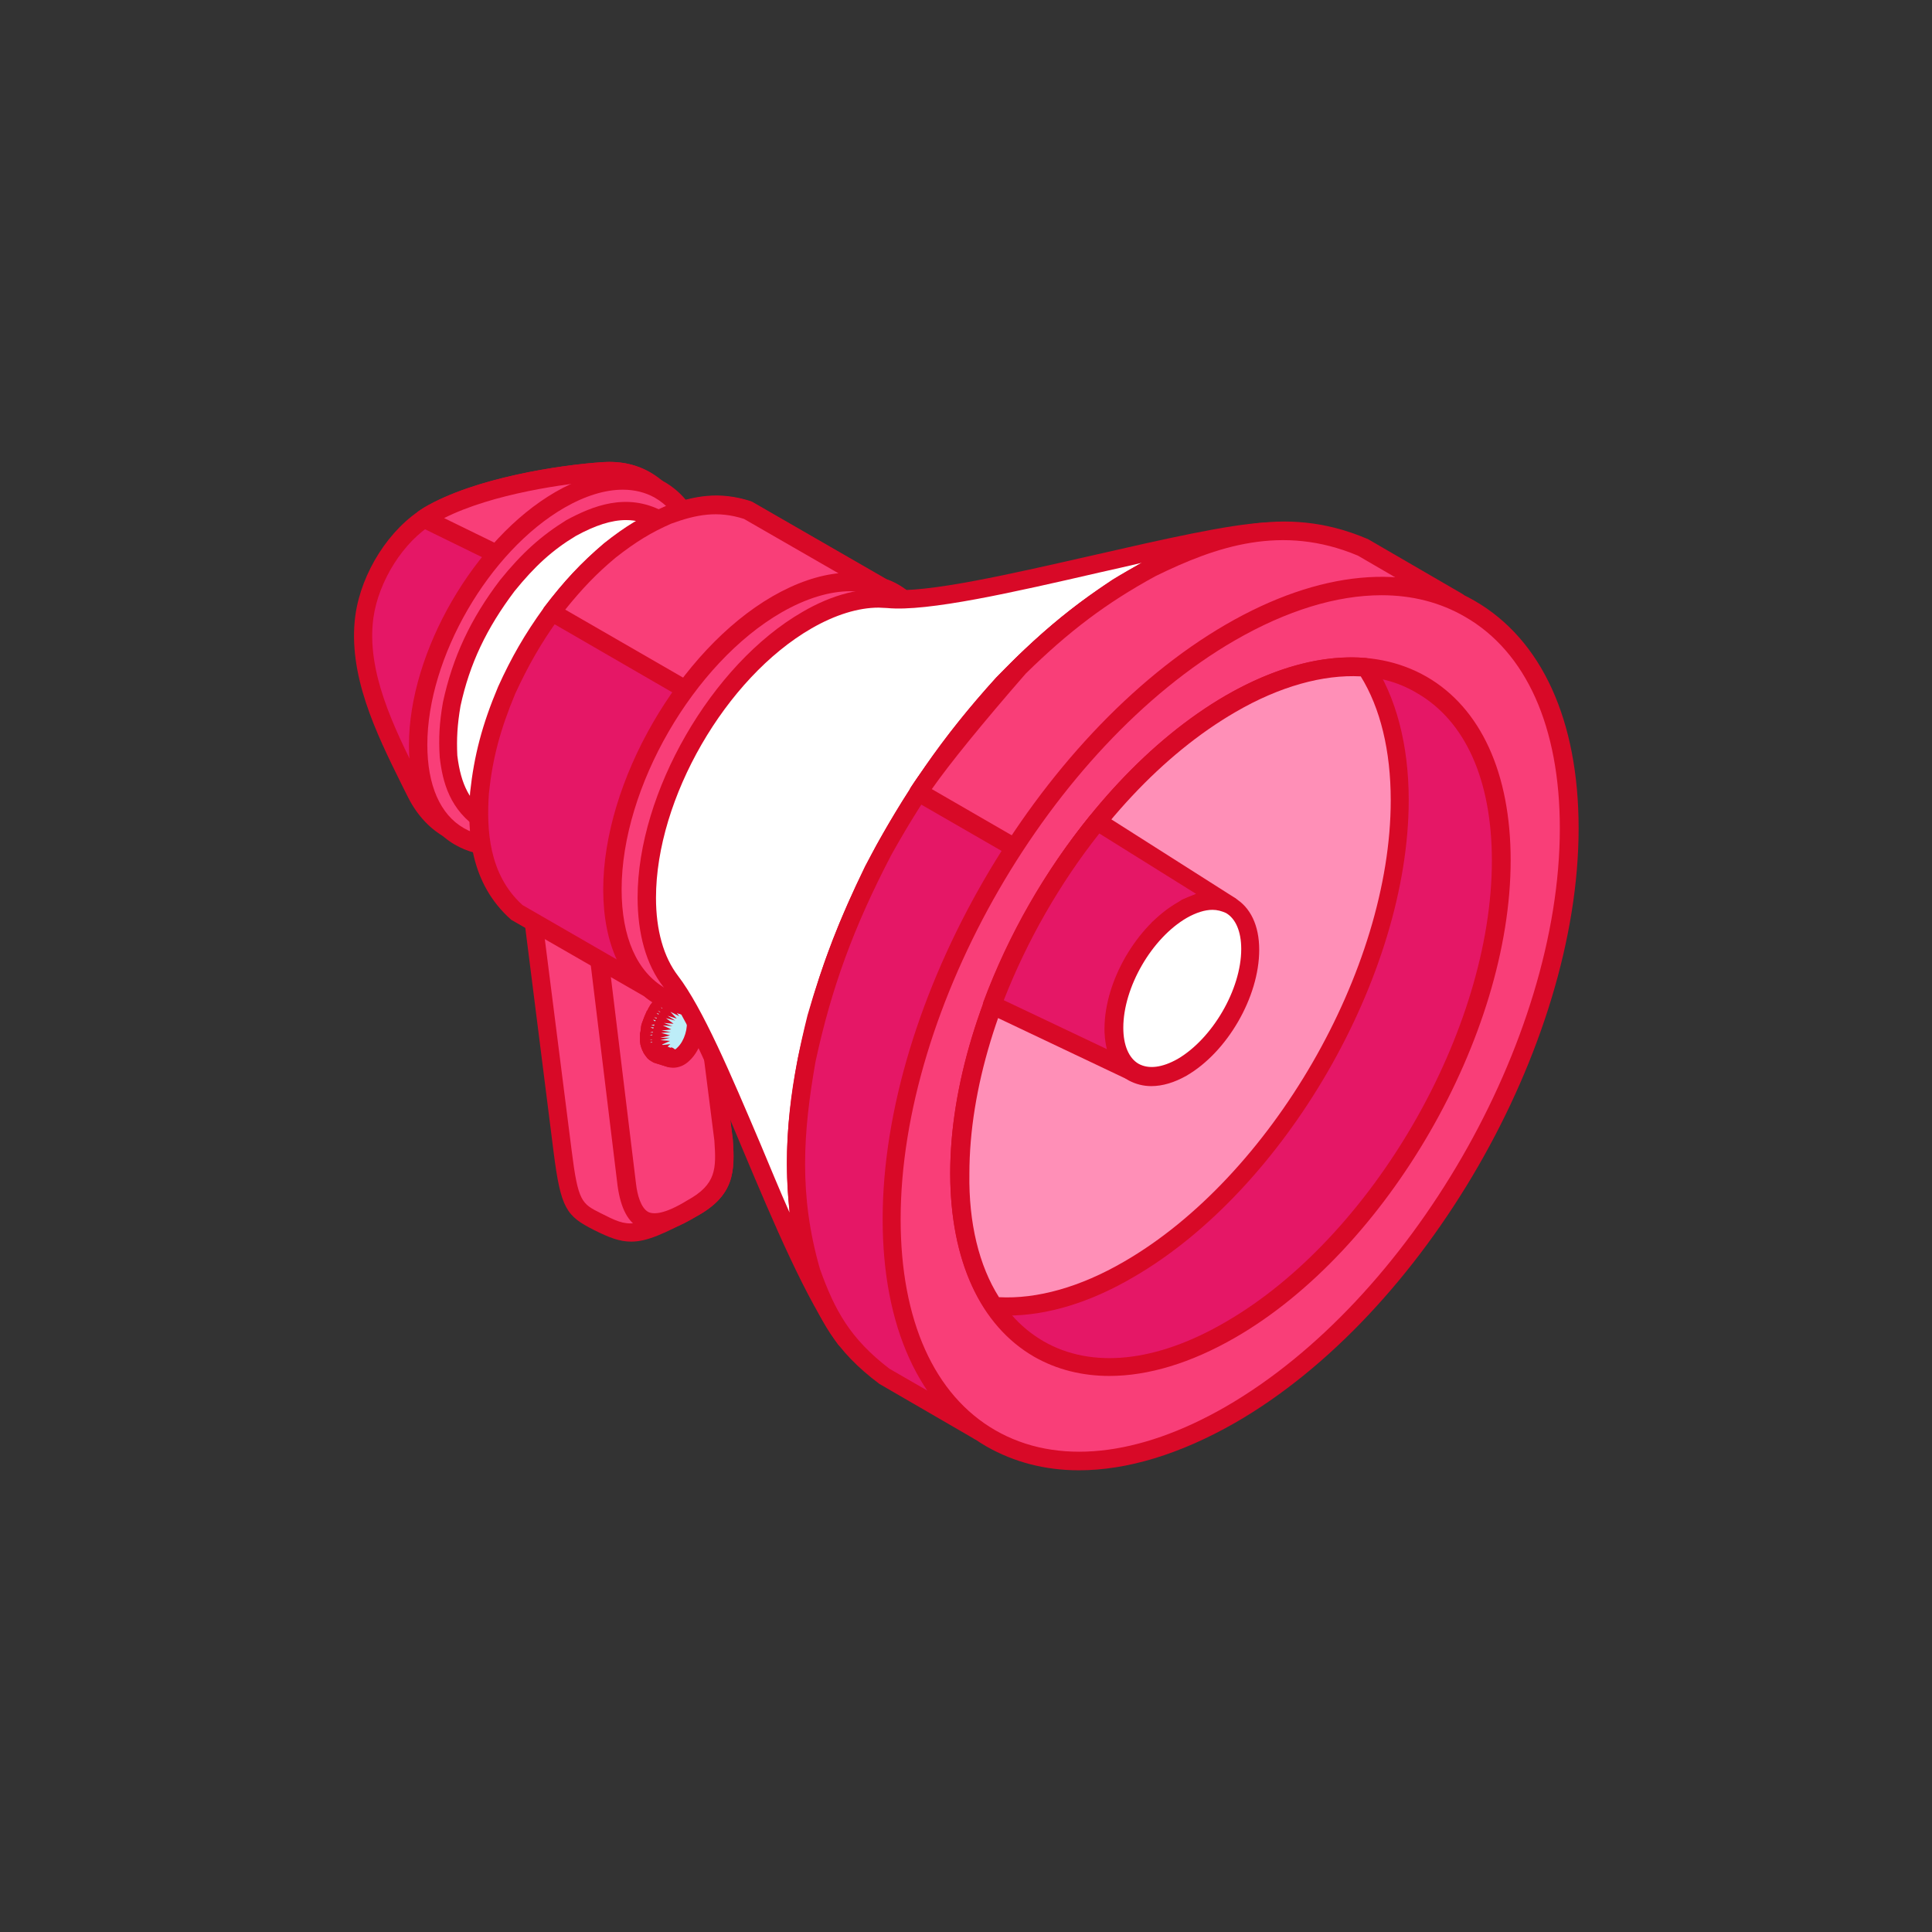 <?xml version="1.0" encoding="utf-8"?>
<!-- Generator: Adobe Illustrator 19.0.0, SVG Export Plug-In . SVG Version: 6.00 Build 0)  -->
<svg version="1.1" id="Capa_1" xmlns="http://www.w3.org/2000/svg" xmlns:xlink="http://www.w3.org/1999/xlink" x="0px" y="0px"
	 viewBox="-178 55.9 483.3 483.3" style="enable-background:new -178 55.9 483.3 483.3;" xml:space="preserve">
<rect x="-178" y="55.9" width="483.3" height="483.3" fill="#333333" stroke="none"/>
<style type="text/css">
	.st0{fill-rule:evenodd;clip-rule:evenodd;fill:#E51766;}
	.st1{fill-rule:evenodd;clip-rule:evenodd;fill:#D80927;}
	.st2{fill-rule:evenodd;clip-rule:evenodd;fill:#F93E78;}
	.st3{fill-rule:evenodd;clip-rule:evenodd;fill:#FFFFFF;}
	.st4{fill-rule:evenodd;clip-rule:evenodd;fill:#BDEDF8;}
	.st5{fill-rule:evenodd;clip-rule:evenodd;fill:#66CEEF;}
	.st6{fill-rule:evenodd;clip-rule:evenodd;fill:#1A87C7;}
	.st7{fill-rule:evenodd;clip-rule:evenodd;fill:#FF8FB7;}
</style>
<g>
	<path id="XMLID_531_" class="st0" d="M-70.7,185c11.8-7,31.9-10.3,43.7-11.1c12.3-0.8,21,8.5,21,25.2c0,22.6-15.9,50-35.4,61.3
		c-21,12.1-30-0.9-32.7-6.4c-6.6-13.5-14.8-28.7-12.8-43.8C-85.5,200.6-79.2,190-70.7,185z"/>
	<path id="XMLID_528_" class="st1" d="M-69.6,186.9c-7.4,4.4-13.7,14.3-15,23.6c-1.8,13.4,5.1,27.3,11.3,39.7l1.4,2.8
		c1.4,2.8,4.5,7.7,10.3,9.5c5.4,1.6,11.8,0.3,19.2-4c18.9-10.9,34.3-37.5,34.3-59.3c0-8.3-2.3-14.9-6.5-18.9
		c-3.1-2.9-7.4-4.3-12.1-4C-37.1,176.9-57.7,179.8-69.6,186.9L-69.6,186.9L-69.6,186.9z M-57.1,267.7c-2,0-4-0.3-5.9-0.8
		c-7.5-2.3-11.4-8.4-13.1-11.9l-1.4-2.8c-6.4-12.9-13.6-27.6-11.6-42.4c1.5-10.7,8.5-21.7,17.2-26.9l0,0
		c12.7-7.5,34.1-10.7,44.8-11.4c6.1-0.4,11.4,1.5,15.5,5.3c5.2,4.9,8,12.6,8,22.2c0,23.3-16.4,51.7-36.6,63.3
		C-46.3,266-52,267.7-57.1,267.7z"/>
	<path id="XMLID_527_" class="st2" d="M-70.7,185c11.8-7,31.9-10.3,43.7-11.1c4-0.3,7.7,0.6,10.7,2.4c-7.9,7.6-16.3,16.5-22.4,25.8
		l-33.2-16.3C-71.5,185.4-71.1,185.2-70.7,185z"/>
	<path id="XMLID_524_" class="st1" d="M-66.9,185.5l27.6,13.5c4.8-6.9,11.3-14.3,19.1-22.1c-2-0.7-4.2-0.9-6.6-0.8
		C-36.4,176.8-54.8,179.4-66.9,185.5L-66.9,185.5z M-38.6,204.3c-0.3,0-0.6-0.1-1-0.3l-33.3-16.3c-0.8-0.4-1.2-1.1-1.3-1.9
		c-0.1-0.8,0.3-1.6,1-2.1c0.4-0.3,0.8-0.5,1.2-0.8l0,0c12.7-7.5,34.1-10.7,44.8-11.4c4.5-0.3,8.5,0.6,12,2.7c0.6,0.4,1,1,1.2,1.7
		c0.1,0.7-0.2,1.4-0.7,1.9c-9.5,9-16.9,17.5-22,25.3C-37.1,203.9-37.8,204.3-38.6,204.3z"/>
	<path id="XMLID_523_" class="st2" d="M-38,180.9c19.6-11.3,35.4-2.1,35.4,20.4c0,22.6-15.8,50-35.4,61.3
		c-19.6,11.3-35.4,2.2-35.4-20.4C-73.5,219.7-57.6,192.2-38,180.9z"/>
	<path id="XMLID_519_" class="st1" d="M-38,180.9L-38,180.9L-38,180.9L-38,180.9z M-22.2,178.4c-4.4,0-9.4,1.5-14.6,4.5l0,0
		c-18.9,10.9-34.3,37.5-34.3,59.3c0,10.1,3.2,17.5,9.2,20.9c5.9,3.4,14,2.5,22.7-2.5c18.9-10.9,34.3-37.5,34.3-59.3
		c0-10.1-3.3-17.5-9.3-20.9C-16.5,179.1-19.2,178.4-22.2,178.4L-22.2,178.4z M-53.8,269.9c-3.8,0-7.3-0.9-10.4-2.7
		c-7.4-4.3-11.5-13.1-11.5-24.9c0-23.3,16.4-51.6,36.6-63.3c10.2-5.9,19.9-6.8,27.4-2.5c7.4,4.3,11.5,13.1,11.5,24.9
		c0,23.3-16.4,51.7-36.5,63.3C-42.8,268.1-48.6,269.9-53.8,269.9z"/>
	<path id="XMLID_518_" class="st3" d="M-30.7,276.5l-26.1-15.1c-6.1-3.9-8.1-9.5-8.9-16.4c-0.3-4.7,0-8.4,0.8-13
		c2.5-11.3,7-20.5,13.9-29.6c4.8-6,9.3-10.4,16-14.4c7-3.8,14.4-6.1,21.8-2.2L13,200.8c-11-5.7-23,1.7-31,9.1
		c-8.8,8.5-14.6,17.9-18.7,29.4c-2.4,7.7-3.6,14.4-2.7,22.4C-38.3,268-36.3,272.9-30.7,276.5z"/>
	<path id="XMLID_515_" class="st1" d="M-21.4,186c-3.6,0-7.7,1.3-12.6,4c-5.8,3.5-10.2,7.5-15.3,13.8c-7,9.3-11.2,18.1-13.5,28.7
		c-0.8,4.7-1,8.2-0.8,12.4c0.9,7.4,3.2,11.7,7.8,14.7l15.6,9c-0.8-2.1-1.3-4.3-1.6-6.3c-0.9-7.7-0.1-14.5,2.7-23.5
		c4.3-12.2,10.4-21.8,19.2-30.3c7.3-6.6,14.4-10.5,20.9-11.5l-15.6-9C-16.6,186.6-18.9,186-21.4,186L-21.4,186z M-30.7,278.8
		c-0.4,0-0.8-0.1-1.2-0.3L-58,263.4c-7.5-4.8-9.3-11.9-10-18.1c-0.3-4.7-0.1-8.5,0.8-13.7c2.4-11.2,6.9-20.9,14.3-30.6
		c5.5-6.8,10.3-11.1,16.6-15c6.5-3.5,15-7,24.1-2.2l26.2,15.1c1.1,0.6,1.5,2,0.9,3.1c-0.6,1.1-2,1.5-3.1,0.9
		c-9.8-5.1-20.9,1.9-28.4,8.7c-8.3,8-14,17-18,28.4c-2.6,8.3-3.4,14.5-2.5,21.4c0.9,5.5,2.6,9.9,7.6,13.1c1,0.7,1.4,2.1,0.7,3.1
		C-29.2,278.4-29.9,278.8-30.7,278.8z"/>
	<path id="XMLID_514_" class="st2" d="M-6,270.3L3,341c0.6,7.6,0.5,12.6-7.9,17.1c-13.8,7.5-15.7,7.3-23.5,3.5
		c-5.6-2.8-7-3.3-8.9-17.6l-8.7-68.9v0.1l0.1,0.1v0.1l0.1,0.1l0.1,0v0.1l0.1,0.1l0.1,0.1l0.1,0.1l0.1,0.1l0.1,0l0.1,0l13.5,7.8
		l0.1,0l0.1,0l0.1,0.1l0.1,0l0.1,0l0.1,0l0.1,0l0.1,0l0.1,0l0.1,0h0.1l0.1,0l0.1,0h0.1l0.1,0h0.3l0.1,0h0.1l0.1,0l0.1,0h0.1l0.1,0
		l0.1,0l0.1,0l0.1,0l0.1,0l0.1,0l0.1,0l0.1-0.1l0.1,0l0.1,0l22-12.7l0.1-0.1l0.1,0l0.1-0.1v-0.1l0.1-0.1l0.1-0.1l0.1-0.1l0.1-0.1
		v-0.1l0.1-0.1v-0.1L-6,270.3L-6,270.3z"/>
	<path id="XMLID_511_" class="st1" d="M-43.1,279.9l8.1,63.8c1.6,12.8,2.5,13.3,7.3,15.7c7.1,3.6,8.2,4.1,21.6-3.3
		c7.3-4,7.3-7.8,6.7-14.9l-8.5-66.9l-19.6,11.3c-0.1,0.1-0.5,0.3-0.6,0.3c-0.1,0-0.5,0.2-0.5,0.2c-0.1,0-0.5,0.1-0.6,0.1
		c-0.1,0-0.5,0.1-0.6,0.1c-0.1,0-0.5,0-0.6,0c0,0-0.5,0-0.6-0.1c-0.1,0-0.5-0.1-0.6-0.1c-0.1,0-0.5-0.2-0.6-0.2c0,0-0.5-0.2-0.5-0.2
		L-43.1,279.9L-43.1,279.9z M-20.1,366.5c-2.9,0-5.5-1-9.3-2.9c-6.9-3.5-8.3-5.3-10.1-19.4l-8.7-68.9c-0.2-1.2,0.6-2.4,1.9-2.5
		c1-0.2,2,0.4,2.5,1.3l13.8,7.6L-8,269.1c0.5-0.7,1.4-1.2,2.2-1c1,0.1,1.9,0.9,2,1.9l9.1,70.8c0.6,8.2,0.4,14.2-9.1,19.4
		C-11.9,364.6-16.2,366.5-20.1,366.5z"/>
	<path id="XMLID_510_" class="st2" d="M-6,270.3L3,341c0.6,7.6,0.5,12.6-7.9,17.1c-10,6.2-15,4.4-16.3-5.8l-8.3-68.3l0.1,0l0.1,0
		l0.1,0l0.1,0l0.1,0l0.1,0l0.1-0.1l0.1,0l0.1,0l22-12.7l0.1-0.1l0.1,0l0.1-0.1v-0.1l0.1-0.1l0.1-0.1l0.1-0.1l0.1-0.1v-0.1l0.1-0.1
		v-0.1L-6,270.3L-6,270.3z"/>
	<path id="XMLID_507_" class="st1" d="M-27,285.4l8.1,66.6c0.3,2.7,1.2,6.1,3.1,7.1c1.3,0.6,4,0.6,9.7-2.9c7.3-4,7.3-7.9,6.8-15
		l-8.5-66.9L-27,285.4L-27,285.4z M-14.3,364c-1.3,0-2.5-0.3-3.5-0.8c-3.1-1.5-4.9-5-5.7-10.6l-8.3-68.3c-0.2-1.2,0.6-2.3,1.8-2.5
		l22-12.7c0.5-0.7,1.4-1.2,2.2-1c1,0.1,1.9,0.9,2,1.9l9.1,70.8c0.6,8.2,0.4,14.2-9.1,19.4C-8,362.8-11.4,364-14.3,364z"/>
	<path id="XMLID_506_" class="st4" d="M-7,319.5c-1.1,1.1-2.3,1.4-3.3,1.1l-2.9-0.9l-0.2-0.1l-0.2-0.1l-0.1-0.1l-0.2-0.1l-0.1-0.1
		l-0.2-0.1l-0.1-0.1l-0.1-0.2l-0.1-0.2l-0.1-0.2l-0.1-0.2L-15,318l-0.1-0.3l-0.1-0.2l-0.1-0.3l-0.1-0.3l-0.1-0.3l-0.1-0.3v-0.3
		l-0.1-0.3v-1.3l0.1-0.3v-0.3l0.1-0.3l0.1-0.3l0.1-0.3l0.1-0.3l0.1-0.3l0.1-0.3l0.1-0.3l0.1-0.3l0.1-0.3l0.1-0.3l0.1-0.3l0.1-0.3
		l0.1-0.3l0.2-0.3l0.1-0.3l0.2-0.3l0.1-0.3l0.2-0.3l0.4-0.5l0.3-0.2l0.2-0.2l0.2-0.2l0.2-0.2l0.3-0.2l0.2-0.2l0.2-0.1l0.3-0.1
		l0.2-0.1l0.2-0.1l0.2-0.1l0.2-0.1l0.3,0l0.2,0h0.2l0.2,0l0.2,0l0.2,0l2.9,0.9c1,0.3,1.8,1.2,2.1,2.8C-3.4,313.1-4.7,317.3-7,319.5z
		"/>
	<path id="XMLID_502_" class="st1" d="M-12.9,316.9l-1.8,1.6l2.1-1l3.1,1c0.1,0,0.5,0,1-0.6c1.7-1.6,2.7-4.9,2.2-7.2
		c-0.2-0.8-0.5-1.1-0.6-1.1l-2.9-0.9l-1.8-1.8l1,2.1l-2.1-1.2l1.4,1.8l-0.3,0.4l-2.1-1l1.8,1.5l-2.4-0.4l2.1,1l-2.3-0.4l1.9,1.2
		l-2.4,0l2.2,0.6l-2.4,0l2.1,0.8l-2.4,0.5l2.4,0.2l-2.4,0.4l2.3,0.4l-2.3,0.8l2.3-0.2l-2.3,0.8l2.4-0.1l-2,1.5L-12.9,316.9
		L-12.9,316.9z M-7,319.5L-7,319.5L-7,319.5L-7,319.5z M-9.6,323c-0.5,0-0.9-0.1-1.4-0.2l-2.9-0.9c-0.1,0-0.5-0.2-0.6-0.2
		c-0.1-0.1-0.4-0.2-0.5-0.3c-0.1,0-0.4-0.3-0.5-0.3c-0.1-0.1-0.5-0.4-0.6-0.5c0-0.1-0.5-0.7-0.5-0.7c-0.1-0.1-0.3-0.5-0.4-0.6
		c0,0-0.2-0.5-0.3-0.6c0,0-0.3-0.8-0.3-0.8c0-0.1-0.2-0.7-0.2-0.7c0-0.1-0.1-0.7-0.1-0.8c0-0.1,0-0.7,0-0.8c0-0.1,0-0.8,0-0.8
		c0,0,0-0.7,0.1-0.7c0-0.1,0.1-0.8,0.1-0.8c0,0,0.1-0.7,0.1-0.8s0.2-0.7,0.2-0.7c0-0.1,0.3-0.7,0.3-0.8c0-0.1,0.3-0.7,0.3-0.8
		c0,0,0.3-0.7,0.3-0.7c0,0,0.3-0.6,0.3-0.7c0.1,0,0.4-0.6,0.4-0.7c0.1-0.1,0.4-0.6,0.4-0.7l0.6-0.8c0.1-0.1,0.6-0.6,0.6-0.7
		c0.1,0,0.5-0.4,0.5-0.4c0.1,0,0.5-0.4,0.6-0.5c0.1,0,0.8-0.4,0.8-0.4c0.1,0,0.6-0.3,0.7-0.3c0.1,0,0.6-0.2,0.8-0.2
		c0.1,0,0.6-0.1,0.7-0.1c0,0,0.6,0,0.8,0.1c0.1,0,0.5,0.1,0.6,0.1l2.9,0.9c1.9,0.5,3.2,2.2,3.8,4.5c0.8,3.8-0.6,8.9-3.5,11.6l0,0
		C-6.7,322.4-8.2,323-9.6,323z"/>
	<polygon id="XMLID_501_" class="st4" points="-10.2,320.6 -13.2,319.7 -13.4,319.7 -13.6,319.6 -13.7,319.5 -13.9,319.4 -14,319.3 
		-14.2,319.1 -14.3,319 -14.5,318.8 -14.6,318.6 -14.7,318.4 -14.9,318.2 -15,318 -15.1,317.8 -15.1,317.5 -15.3,317.2 -15.3,317 
		-15.4,316.7 -15.5,316.4 -15.5,316.1 -15.5,315.8 -15.5,314.5 -15.5,314.2 -15.5,313.9 -15.4,313.5 -15.3,313.2 -15.3,312.9 
		-15.2,312.6 -15.1,312.3 -15,311.9 -14.9,311.6 -14.8,311.3 -14.7,311 -14.5,310.7 -14.4,310.4 -14.3,310.1 -14.2,309.8 -14,309.5 
		-13.8,309.3 -13.6,309 -13.5,308.7 -13.3,308.5 -13.1,308.2 -12.9,308 -12.7,307.8 -12.5,307.6 -12.3,307.4 -12.1,307.2 
		-11.8,307.1 -11.6,306.9 -11.4,306.8 -11.2,306.7 -11,306.6 -10.8,306.5 -10.6,306.4 -10.4,306.4 -10.1,306.4 -9.9,306.4 
		-9.7,306.4 -9.5,306.4 -9.3,306.4 -9.1,306.4 -6.3,307.3 -6.4,307.3 -6.6,307.3 -6.8,307.2 -7,307.2 -7.3,307.3 -7.5,307.3 
		-7.6,307.3 -7.9,307.4 -8,307.5 -8.3,307.6 -8.5,307.7 -8.7,307.8 -8.9,307.9 -9.1,308.1 -9.3,308.3 -9.5,308.5 -9.8,308.7 
		-10,308.9 -10.2,309.1 -10.4,309.4 -10.6,309.6 -10.7,309.9 -10.9,310.1 -11,310.4 -11.2,310.7 -11.4,311 -11.5,311.3 -11.6,311.6 
		-11.7,311.9 -11.9,312.2 -12,312.5 -12.1,312.8 -12.2,313.1 -12.3,313.5 -12.3,313.8 -12.4,314.1 -12.5,314.4 -12.5,314.8 
		-12.5,315.1 -12.6,315.4 -12.6,316.7 -12.5,317 -12.5,317.3 -12.5,317.6 -12.4,317.9 -12.3,318.1 -12.3,318.4 -12.1,318.7 
		-12.1,318.9 -12,319.1 -11.8,319.3 -11.7,319.5 -11.6,319.7 -11.4,319.9 -11.3,320 -11.1,320.2 -11,320.3 -10.8,320.4 -10.6,320.5 
		-10.4,320.6 	"/>
	<path id="XMLID_486_" class="st1" d="M-11.6,306.9l0.1,0.3c0,0,0,0,0.1-0.1L-11.6,306.9L-11.6,306.9z M-12.7,307.8l0.3,0.4
		c0-0.1,0.1-0.1,0.1-0.1L-12.7,307.8L-12.7,307.8z M-13.5,308.7l0.6,0.4c0,0,0-0.1,0.1-0.1L-13.5,308.7L-13.5,308.7z M-13.8,309.3
		l0.5,0.4c0.1-0.1,0.1-0.2,0.1-0.2L-13.8,309.3L-13.8,309.3z M-14.4,310.4l0.6,0.3c0,0,0.1-0.1,0.1-0.2L-14.4,310.4L-14.4,310.4z
		 M-14.7,311l0.6,0.4c0-0.1,0.1-0.2,0.1-0.3L-14.7,311L-14.7,311z M-14.3,312.2l-0.8,0.1l0.7,0.2C-14.3,312.3-14.3,312.2-14.3,312.2
		L-14.3,312.2z M-14.5,312.9l-0.8,0l0.7,0.3C-14.5,313-14.5,313-14.5,312.9C-14.5,312.9-14.5,312.9-14.5,312.9L-14.5,312.9z
		 M-14.7,314l-0.7,0.2l0.7,0C-14.7,314.2-14.7,314.1-14.7,314L-14.7,314z M-14.8,314.7l-0.7,0.1l0.6,0.1
		C-14.9,314.9-14.8,314.8-14.8,314.7L-14.8,314.7z M-14.9,315.9l-0.6,0.2l0.6-0.1C-14.9,316-14.9,315.9-14.9,315.9L-14.9,315.9z
		 M-14.9,316.5l-0.5,0.2l0.5,0C-14.9,316.6-14.9,316.5-14.9,316.5L-14.9,316.5z M-14.7,317.8L-15,318L-14.7,317.8
		C-14.7,317.9-14.7,317.9-14.7,317.8L-14.7,317.8z M-10.4,322.9c-0.2,0-0.4,0-0.6-0.1l-2.9-0.9c-0.1,0-0.5-0.2-0.6-0.2
		c-0.1-0.1-0.4-0.2-0.5-0.3c-0.1,0-0.4-0.3-0.5-0.3c-0.1-0.1-0.5-0.4-0.5-0.5c-0.1,0-0.6-0.7-0.6-0.7c-0.1-0.1-0.3-0.5-0.4-0.6
		c0,0-0.2-0.5-0.3-0.6c0,0-0.3-0.8-0.3-0.8c0-0.1-0.2-0.7-0.2-0.7c0-0.1-0.1-0.7-0.1-0.8c0-0.1,0-0.7,0-0.8c0-0.1,0-0.8,0-0.8
		c0,0,0-0.7,0.1-0.7c0-0.1,0.1-0.8,0.1-0.8c0,0,0.1-0.7,0.1-0.8s0.2-0.7,0.2-0.7c0-0.1,0.3-0.7,0.3-0.8c0-0.1,0.3-0.7,0.3-0.8
		c0,0,0.3-0.7,0.3-0.7c0,0,0.3-0.6,0.3-0.7c0.1,0,0.4-0.6,0.4-0.7c0.1-0.1,0.4-0.6,0.4-0.7c0.1-0.1,0.5-0.6,0.5-0.6
		c0,0,0.5-0.5,0.5-0.6c0,0,0.5-0.5,0.5-0.5c0.1,0,0.5-0.4,0.5-0.4c0.1-0.1,0.6-0.4,0.6-0.4c0.1,0,0.8-0.4,0.8-0.4
		c0.1,0,0.5-0.2,0.6-0.2c0.1,0,0.6-0.1,0.8-0.2l0,0c0.1,0,0.9,0,0.9,0c0.1,0,0.6,0.1,0.8,0.1l3.2,0.9c1.2,0.4,1.9,1.6,1.6,2.8
		c-0.3,1.2-1.6,1.9-2.8,1.6l-0.1-0.1l-0.1,0.1l-0.6-0.2l0.1,0.4l-1.4-0.8l0.9,1.2l-2.2-1.1l1.6,1.7l-2.3-0.7l1.9,1.2l-2.3-0.6
		l1.9,1.4l-2.4-0.2l2.1,0.8l-2.4-0.2l2.1,1l-2.4,0.3l2.3,0.4l-2.4,0.2l2.2,0.6l-2.4,0.6h2.4l-2.4,0.6l2.4,0.2l-2,0.9l0.2,0.1
		l1.9-0.2l-0.7,0.6l0.7,0.3l0.3-0.1c1.2,0.4,2,1.9,1.6,3C-8.6,322.2-9.4,322.9-10.4,322.9z"/>
	<path id="XMLID_485_" class="st5" d="M17.1,207.4c22.1-12.8,40.1-2.4,40.1,23.1c0,25.5-18,56.6-40.1,69.3
		c-22.1,12.8-40,2.4-40-23.1C-22.9,251.3-5,220.2,17.1,207.4z"/>
	<path id="XMLID_482_" class="st6" d="M35,204.3c-5.1,0-10.8,1.7-16.7,5.2c-21.5,12.4-38.9,42.6-38.9,67.4c0,11.5,3.7,20,10.5,23.9
		c6.8,3.9,16.1,2.9,26-2.8c21.4-12.4,38.9-42.6,38.9-67.4c0-11.5-3.7-20-10.5-23.9C41.6,205,38.4,204.3,35,204.3L35,204.3z
		 M-0.8,307.7c-4.2,0-8.1-1-11.6-3c-8.3-4.8-12.9-14.7-12.9-27.9c0-26.2,18.5-58.2,41.2-71.3c11.4-6.6,22.3-7.6,30.6-2.8
		c8.3,4.8,12.9,14.7,12.9,27.9c0,26.2-18.5,58.2-41.2,71.3C11.6,305.8,5.1,307.7-0.8,307.7z"/>
	<path id="XMLID_481_" class="st0" d="M9.1,183.6l33.6,19.3c9.1,3.4,15,13.3,15,28c0,26.3-18.5,58.2-41.2,71.3
		c-12.8,7.4-24.3,7.3-31.8,1L-48.9,284c-8.7-7.8-9.9-18.8-9.2-29.8c1-9.4,3.2-16.9,6.8-25.7c3.3-7.1,6.6-12.9,11.1-19.3
		c4.6-6.1,8.9-10.7,14.8-15.7c4.9-3.8,8.9-6.4,14.6-8.8C-3.8,182.1,1.8,181.2,9.1,183.6z"/>
	<path id="XMLID_478_" class="st1" d="M1.1,184.5c-3.7,0-7.2,0.9-11.1,2.4c-5,2.2-8.8,4.5-13.9,8.5c-5.4,4.5-9.6,9-14.3,15.2
		c-4.5,6.2-7.7,11.9-10.9,18.8c-3.8,9.1-5.7,16.3-6.6,25c-0.6,8.9-0.1,20.2,8.4,27.9l33.1,19.1c7.3,6.1,18,5.6,29.5-1
		c22.1-12.7,40.1-43.8,40.1-69.3c0-13.2-4.9-22.7-13.5-25.9L8.1,185.7C5.6,184.9,3.3,184.5,1.1,184.5L1.1,184.5z M-2.1,310.2
		c-5.6,0-10.7-1.7-14.8-5.1L-50.1,286c-10.4-9.2-11-21.9-10.3-31.9c1-9.2,3-16.9,7-26.4c3.3-7.3,6.7-13.2,11.4-19.7
		c5-6.6,9.3-11.3,15.1-16.1c5.5-4.3,9.7-6.8,15.2-9.2c7.2-2.7,13.6-3.9,21.6-1.3c0.1,0.1,0.3,0.1,0.4,0.2l33.5,19.3
		c10.2,3.8,16.2,14.8,16.2,30c0,27-19.1,59.9-42.4,73.3C10.7,308.2,4,310.2-2.1,310.2z"/>
	<path id="XMLID_477_" class="st2" d="M9.1,183.6l33.6,19.3c2.7,1,5,2.5,7,4.6L7.7,236.6L-40,209.1l0,0c4.6-6,8.8-10.6,14.6-15.5
		c4.9-3.8,8.9-6.4,14.6-8.8C-3.8,182.1,1.8,181.2,9.1,183.6z"/>
	<path id="XMLID_474_" class="st1" d="M-36.6,208.4l44.2,25.5l38.4-26.6c-1.3-0.9-2.7-1.7-4.2-2.2L8.1,185.7
		c-6.6-2.1-11.9-1.1-18.2,1.2c-5,2.2-8.8,4.5-13.9,8.5C-28.8,199.4-32.5,203.3-36.6,208.4L-36.6,208.4z M7.7,238.9
		c-0.4,0-0.8-0.1-1.1-0.3l-47.7-27.6c-0.6-0.3-1-0.9-1.1-1.5c-0.1-0.6,0-1.3,0.4-1.8c4.8-6.3,9.3-11.1,14.9-15.9
		c5.4-4.3,9.6-6.8,15.2-9.2c7.2-2.7,13.6-3.9,21.6-1.3c0.1,0.1,0.3,0.1,0.4,0.2l33.5,19.3c2.7,0.9,5.3,2.7,7.6,5
		c0.4,0.5,0.7,1.1,0.6,1.8c-0.1,0.7-0.5,1.3-1,1.7L9,238.5C8.6,238.8,8.1,238.9,7.7,238.9z"/>
	<path id="XMLID_473_" class="st2" d="M16.4,207.2c22.7-13.1,41.2-2.5,41.2,23.8c0,26.3-18.5,58.2-41.2,71.3
		c-22.8,13.1-41.2,2.5-41.2-23.8C-24.8,252.2-6.3,220.3,16.4,207.2z"/>
	<path id="XMLID_470_" class="st1" d="M34.7,203.8c-5.2,0-11.1,1.8-17.2,5.3c-22,12.7-40,43.8-40,69.3c0,11.9,3.8,20.6,10.9,24.7
		c7.1,4.1,16.6,3.1,26.9-2.9c22.1-12.7,40.1-43.8,40.1-69.3c0-11.8-3.9-20.6-10.9-24.7C41.5,204.6,38.3,203.8,34.7,203.8L34.7,203.8
		z M-2,310.2c-4.4,0-8.3-1-11.9-3.1c-8.5-4.9-13.2-15.1-13.2-28.7c0-26.9,19-59.8,42.3-73.3c11.8-6.8,22.9-7.8,31.4-2.9
		c8.5,4.9,13.3,15.1,13.3,28.7c0,27-19.1,59.9-42.4,73.3C10.7,308.2,4,310.2-2,310.2z"/>
	<path id="XMLID_469_" class="st3" d="M138.8,188.9c-20.7,1-77,18.6-94.7,16.8c-6-0.6-12.9,1.1-20.3,5.4c-22.1,12.8-40,43.8-40,69.4
		c0,8.9,2.2,16,6,20.9c12.4,16,28.4,68.1,43.6,89.3c-6.8-9.8-9.3-17.6-11.2-29.3c-2.2-18.4-0.3-33.1,4.2-51
		c3.8-13.3,8.1-24.3,14.2-36.8c9.4-17.8,18.9-31.7,32.5-46.6c9.3-9.6,17.4-16.7,28.6-24.1c7.4-4.5,13.3-7.5,21.4-10.5
		C128.6,190.6,132.9,189.7,138.8,188.9L138.8,188.9z"/>
	<path id="XMLID_466_" class="st1" d="M41.8,207.9c-5.1,0-10.9,1.8-16.8,5.2c-21.5,12.4-38.9,42.6-38.9,67.4
		c0,8.1,1.9,14.8,5.5,19.5c6.2,8.1,13.2,24.6,20.6,42c2.4,5.7,4.8,11.6,7.3,17.2c-1.8-18.6,0.5-33.2,4.5-49.3
		c3.8-13.2,8.1-24.3,14.4-37.3c9.7-18.4,19.4-32.5,32.8-47.2c10-10.3,18.3-17.3,29.1-24.5c2.6-1.6,5-2.9,7.3-4.2
		c-3.4,0.8-6.9,1.6-10.5,2.4C75.8,204,54,209,43.9,208C43.1,208,42.5,207.9,41.8,207.9L41.8,207.9z M33.3,393c-0.7,0-1.4-0.3-1.8-1
		c-7.9-11.1-15.9-30-23.6-48.3c-7.2-17.2-14-33.4-20-41c-4.2-5.4-6.4-13.1-6.4-22.3c0-26.2,18.5-58.3,41.2-71.4
		c7.5-4.4,15-6.3,21.6-5.6c9.4,1,30.9-4,51.6-8.7c17.1-3.9,33.3-7.6,42.7-8.1c1.3,0,2.3,0.9,2.4,2.1c0.1,1.2-0.8,2.3-2,2.5
		c-5.5,0.7-9.6,1.5-15.5,3.4c-7.5,2.8-13.1,5.6-20.9,10.3c-10.3,6.9-18.5,13.8-28.2,23.7c-13,14.3-22.6,28.1-32,46.1
		c-6.2,12.6-10.4,23.5-14,36.4c-4.1,16.2-6.4,31-4.1,50.1c1.8,10.8,4.1,18.6,10.8,28.3c0.8,1,0.5,2.5-0.5,3.2
		C34.3,392.9,33.8,393,33.3,393z"/>
	<path id="XMLID_465_" class="st0" d="M162.8,192.8c-18.6-7.8-35.2-3.5-52.6,5.1c-15,8.3-25.5,16.9-37.3,29.1
		c-12.2,13.4-21,25.8-29.8,41.5c-9.2,17.6-15.2,33-19.3,52.5c-3.4,18.7-4.2,34.5,1.1,52.9c4.1,11.5,8.4,18.8,18.2,26.2l11.6,6.7
		l12.3,7.1l119.4-207.4L162.8,192.8z"/>
	<path id="XMLID_462_" class="st1" d="M143,191c-11.4,0-22,4.1-31.9,9c-13.6,7.5-24,15.6-36.7,28.7c-11.7,12.8-20.5,25.1-29.4,41
		C35.5,287.9,30,303,26,321.5c-3.1,17.7-4.2,33.3,1.1,51.8c3.7,10.4,7.6,17.5,17.4,25l21.7,12.5l117.1-203.4l-21.5-12.5
		C155.2,192.1,149,191,143,191L143,191z M67,416.2c-0.4,0-0.8-0.1-1.2-0.3L42,402.1c-11-8.2-15.3-16.2-19.2-27.4
		c-5.6-19.5-4.6-35.7-1.2-54.1c4.1-19.1,9.7-34.4,19.6-53.2c9.1-16.3,18.1-28.8,30-42c13.1-13.5,23.7-21.8,38-29.6
		c15.3-7.5,33.8-14,54.6-5.2c0.1,0,0.1,0.1,0.3,0.1l23.6,13.7c1.1,0.6,1.5,2,0.8,3.1L69,415.1c-0.3,0.5-0.9,0.9-1.4,1.1
		C67.4,416.2,67.2,416.2,67,416.2z"/>
	<path id="XMLID_461_" class="st2" d="M162.8,192.8c-18.6-7.8-35.2-3.5-52.6,5.1c-13.3,7.3-22.9,14.8-33.2,24.9
		c-11.6,13.3-21,24.9-25.2,31.2v0.1l56,32.3l56.2-40.9l22.4-38.9L162.8,192.8z"/>
	<path id="XMLID_458_" class="st1" d="M55.1,253.3l52.6,30.4l54.5-39.8l21-36.5l-21.5-12.5c-19-8-35.5-2.3-50.6,5.1
		c-12.3,6.7-21.7,13.8-32.5,24.4C67.8,236.8,59.5,247,55.1,253.3L55.1,253.3z M107.8,288.7c-0.4,0-0.8-0.1-1.2-0.3l-56-32.3
		c-0.5-0.3-1-0.8-1.1-1.4c-0.1-0.6,0-1.3,0.3-1.8c4.1-6.3,13.1-17.4,25.4-31.5c11.1-10.9,21.1-18.4,33.8-25.4
		c15.3-7.5,33.8-14,54.6-5.2c0.1,0,0.1,0.1,0.3,0.1l23.6,13.7c1.1,0.6,1.5,2,0.8,3.1L166,246.6c-0.1,0.3-0.3,0.5-0.6,0.7l-56.2,40.9
		C108.8,288.5,108.3,288.7,107.8,288.7z"/>
	<path id="XMLID_457_" class="st2" d="M129.8,409.8c46.8-27,84.7-92.7,84.7-146.7c0-54-37.9-76-84.7-48.9
		c-46.8,27-84.7,92.7-84.7,146.8C45.1,415,83,436.8,129.8,409.8z"/>
	<path id="XMLID_454_" class="st1" d="M167.6,204.8c-11.2,0-23.7,3.8-36.7,11.3c-46,26.6-83.6,91.6-83.6,144.8
		c0,25.3,8.4,44,23.7,52.8c15.3,8.8,35.7,6.7,57.6-5.9l0,0c46.1-26.6,83.6-91.5,83.6-144.7c0-25.3-8.4-44.1-23.7-52.9
		C182.3,206.6,175.3,204.8,167.6,204.8L167.6,204.8z M91.9,423.7c-8.4,0-16.2-2-23.2-6c-16.7-9.7-25.9-29.9-25.9-56.8
		c0-54.7,38.6-121.4,85.9-148.8c23.3-13.5,45.5-15.6,62.2-5.9c16.8,9.7,26,29.9,26,56.9c0,54.7-38.5,121.4-85.9,148.7
		C117.2,419.7,103.9,423.7,91.9,423.7z"/>
	<path id="XMLID_453_" class="st0" d="M129.8,388.5c37.5-21.6,67.8-74.1,67.8-117.4c0-43.2-30.4-60.8-67.8-39.2
		C92.4,253.6,62,306.2,62,349.4C62,392.7,92.4,410.2,129.8,388.5z"/>
	<path id="XMLID_450_" class="st1" d="M160,225c-8.8,0-18.7,3-29.1,9c-36.7,21.2-66.6,73-66.6,115.5c0,20.1,6.6,34.9,18.7,41.9
		c12.1,7,28.3,5.3,45.6-4.8l0,0c36.7-21.2,66.6-73,66.6-115.4c0-20.1-6.6-34.9-18.7-41.9C171.7,226.4,166.2,225,160,225L160,225z
		 M99.5,400.1c-6.8,0-13.2-1.6-18.8-4.8c-13.5-7.8-21-24.1-21-45.9c0-43.9,31-97.5,68.9-119.5c18.9-10.9,36.7-12.5,50.3-4.7
		c13.5,7.8,21,24.1,21,45.9c0,43.9-30.9,97.5-68.9,119.4C119.9,396.9,109.2,400.1,99.5,400.1z"/>
	<path id="XMLID_449_" class="st7" d="M163.6,222.8c-9.9-0.8-21.4,2-33.8,9.1C92.4,253.6,62,306.2,62,349.4c0,13.8,3.1,25,8.6,33.2
		c9.9,0.9,21.4-2,33.7-9.1c37.5-21.6,67.8-74.1,67.8-117.4C172.1,242.2,169,231,163.6,222.8z"/>
	<path id="XMLID_446_" class="st1" d="M71.9,380.4c9.5,0.5,20.3-2.5,31.3-8.9c36.7-21.2,66.7-73,66.7-115.4c0-12.4-2.6-23.1-7.5-31
		c-9.4-0.5-20.3,2.5-31.3,8.9c-36.7,21.2-66.6,73-66.6,115.5C64.3,361.8,66.9,372.5,71.9,380.4L71.9,380.4z M74,385
		c-1.2,0-2.5-0.1-3.6-0.2c-0.7-0.1-1.3-0.4-1.7-1c-5.9-8.7-9-20.6-9-34.4c0-43.9,31-97.5,68.9-119.5c12.3-7.1,24.4-10.3,35.1-9.4
		c0.7,0.1,1.3,0.4,1.7,1c5.8,8.7,9,20.7,9,34.5c0,43.9-31,97.5-68.9,119.4C94.6,381.8,83.8,385,74,385z"/>
	<path id="XMLID_445_" class="st0" d="M105.6,324.1l-35.4-16.8c6-16.4,15.2-32.4,26.2-46l33.3,21l-0.6-0.3l-0.6-0.3l-0.6-0.2
		l-0.6-0.2l-0.7-0.1l-0.7-0.1h-0.7l-0.8,0l-0.8,0.1l-0.8,0.2l-0.8,0.2l-0.8,0.3l-0.8,0.3l-0.8,0.4l-0.8,0.4l-0.9,0.5l-0.8,0.5
		l-0.9,0.6l-0.8,0.6l-0.9,0.6l-0.8,0.7l-0.8,0.7l-0.8,0.8l-0.8,0.8l-0.7,0.8l-0.8,0.9l-0.7,0.9l-0.6,0.9l-0.7,0.9l-0.6,1l-0.6,1
		l-0.6,1l-0.6,1l-0.5,1l-0.5,1l-0.5,1l-0.5,1.1l-0.4,1.1l-0.4,1.1l-0.3,1.1l-0.3,1.1l-0.3,1.1l-0.3,1.1l-0.1,1.1l-0.2,1.1l-0.1,1
		l-0.1,1l-0.1,1l0.1,1l0.1,0.9l0.1,0.9l0.2,0.9l0.1,0.8l0.3,0.8l0.3,0.8l0.3,0.7l0.3,0.7l0.4,0.6l0.4,0.6l0.5,0.5l0.5,0.5l0.5,0.5
		l0.5,0.4L105.6,324.1z"/>
	<path id="XMLID_442_" class="st1" d="M73.1,306.1L99,318.4l-0.6-4.2v-1.1l1.1-8l4.2-10l6.6-8.6l7.3-5.5l3.6-1.5L97,264.4
		C87.1,276.9,78.9,291.3,73.1,306.1L73.1,306.1z M105.6,326.4c-0.3,0-0.6-0.1-1-0.2l-35.4-16.8c-1.1-0.5-1.6-1.8-1.2-2.9
		c6.2-16.7,15.4-32.8,26.7-46.6c0.7-0.9,2-1.1,3-0.5l33.2,21.1c1.1,0.6,1.4,2,0.8,3.1c-0.6,1.1-2,1.5-3.1,0.9l-3.6-0.9l-4.7,1.2
		l-6.2,4.3l-6,7.4l-4.3,9.8l-0.9,6.8l1.4,6.5l2.5,2.6c1,0.7,1.4,2,0.8,3.1C107.2,326,106.4,326.4,105.6,326.4z"/>
	<path id="XMLID_441_" class="st3" d="M117.6,322.9c-9.4,5.4-17,1-17-9.8c0-10.9,7.7-24.1,17-29.5c9.4-5.4,17-1,17,9.8
		C134.7,304.3,127.1,317.5,117.6,322.9z"/>
	<path id="XMLID_438_" class="st1" d="M125.3,283.5c-1.9,0-4.1,0.7-6.4,2c-8.8,5.1-15.9,17.4-15.9,27.5c0,4.4,1.4,7.6,3.8,9
		c2.5,1.4,5.9,1,9.8-1.2c0,0,0,0,0,0c8.7-5.1,15.9-17.4,15.9-27.5c0-4.4-1.4-7.6-3.8-9C127.6,283.8,126.5,283.5,125.3,283.5
		L125.3,283.5z M110,327.6c-2,0-3.9-0.5-5.6-1.4c-4-2.3-6.1-6.9-6.1-13c0-11.8,8-25.6,18.2-31.5c5.3-3.1,10.3-3.5,14.3-1.2
		c4,2.3,6.2,6.9,6.2,13c0,11.8-8,25.6-18.2,31.5l0,0C115.8,326.7,112.8,327.6,110,327.6z"/>
</g>
</svg>
